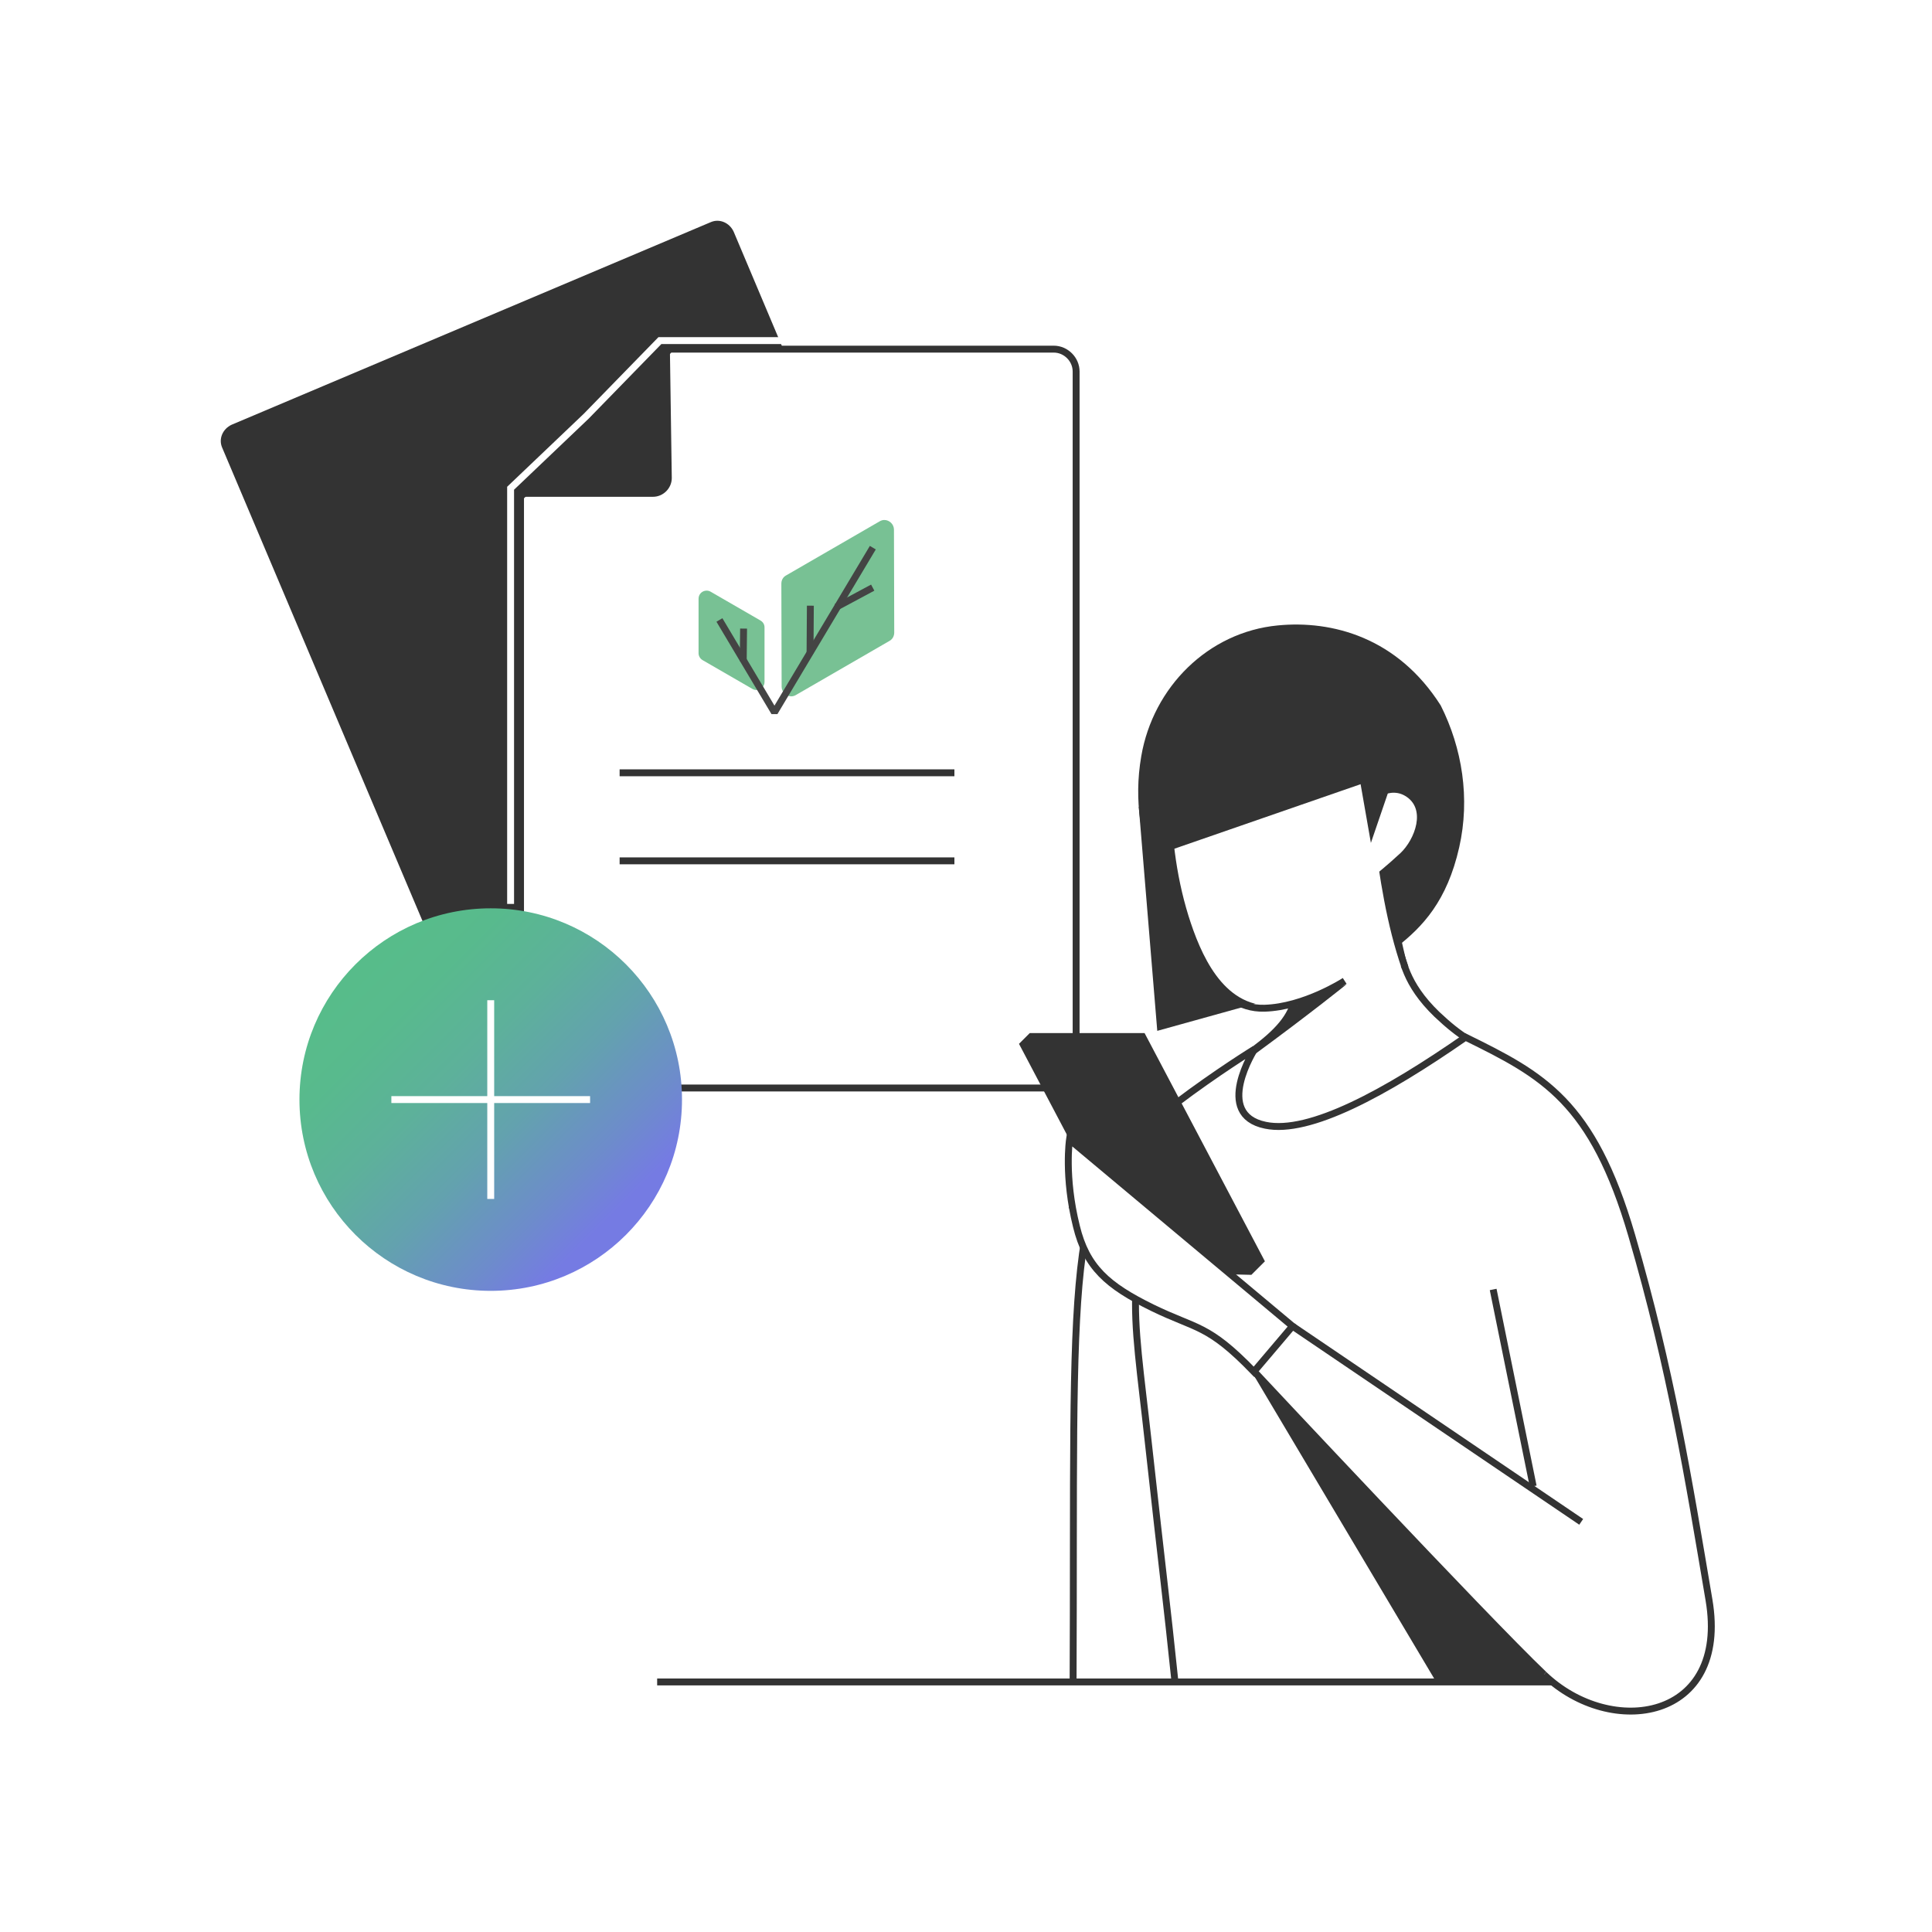 <?xml version="1.0" encoding="utf-8"?>
<!-- Generator: Adobe Illustrator 27.1.1, SVG Export Plug-In . SVG Version: 6.00 Build 0)  -->
<svg version="1.1" xmlns="http://www.w3.org/2000/svg" xmlns:xlink="http://www.w3.org/1999/xlink" x="0px" y="0px"
	 viewBox="0 0 70 70" style="enable-background:new 0 0 70 70;" xml:space="preserve">
<style type="text/css">
	.st0{display:none;}
	.st1{display:inline;fill:#E9E9E9;}
	.st2{fill:#E5ECF0;}
	.st3{fill:#FFFFFF;}
	.st4{fill:url(#SVGID_1_);}
	.st5{fill:url(#SVGID_00000112592131527739850900000003325264092085391525_);}
	.st6{fill:url(#SVGID_00000141413743393352801310000007545557216692694664_);}
	.st7{opacity:0.7;fill:none;stroke:#FFFFFF;stroke-width:6;stroke-miterlimit:10;}
	.st8{fill:url(#SVGID_00000001645420979519510690000014341949749011861919_);}
	.st9{fill:url(#SVGID_00000116940802908507500930000013965480458310732951_);}
	.st10{fill:url(#SVGID_00000182529118081672795810000001530149744015061666_);}
	.st11{fill:url(#SVGID_00000116212900552866196500000002777876484078718379_);}
	.st12{fill:url(#SVGID_00000077282398207103894020000007104559411219028619_);}
	.st13{fill:url(#SVGID_00000150824669879773123710000010066096540953499032_);}
	.st14{fill:url(#SVGID_00000088118365523135773540000017417395141877165963_);}
	.st15{fill:url(#SVGID_00000122698914244158878590000006885295739049663161_);}
	.st16{fill:url(#SVGID_00000054955626057767770260000009229840026256047547_);}
	.st17{opacity:0.5;}
	.st18{opacity:0.3;}
	.st19{opacity:0.65;}
	.st20{fill:#333333;stroke:#333333;stroke-width:2;stroke-miterlimit:10;}
	.st21{fill:#333333;stroke:#FFFFFF;stroke-width:2;stroke-miterlimit:10;}
	.st22{fill:#FFFFFF;stroke:#342F33;stroke-width:2;stroke-miterlimit:10;}
	.st23{fill:none;stroke:#333333;stroke-width:2;stroke-miterlimit:10;}
	.st24{fill:#333333;stroke:#333333;stroke-width:2.5;stroke-miterlimit:10;}
	.st25{fill:none;}
	.st26{fill:none;stroke:#FFFFFF;stroke-width:2;stroke-miterlimit:10;}
	.st27{fill:none;stroke:#333333;stroke-width:2.5;stroke-miterlimit:10;}
	.st28{fill:#323232;}
	.st29{fill:#FFFFFF;stroke:#333333;stroke-width:2;stroke-miterlimit:10;}
	.st30{fill:url(#SVGID_00000059996948451537873470000002440953527851692701_);}
	.st31{fill:url(#SVGID_00000006688881948592767660000014124788280812747403_);}
	.st32{clip-path:url(#SVGID_00000155139022091781761480000011088037717253630081_);}
	.st33{fill:#333333;}
	.st34{fill:url(#SVGID_00000177453800988729334720000017229562657030382492_);}
	.st35{fill:#333333;stroke:#333333;stroke-width:1.705;stroke-miterlimit:10;}
	.st36{fill:#FFFFFF;stroke:#333333;stroke-width:2.623;stroke-miterlimit:10;}
	.st37{fill:none;stroke:#FFFFFF;stroke-width:2.623;stroke-linecap:round;stroke-miterlimit:10;}
	.st38{fill:url(#SVGID_00000079462938032328639300000007906991976474052776_);}
	.st39{fill:url(#SVGID_00000015312922528619466490000004634868881539388562_);}
	.st40{fill:#FFFFFF;stroke:#333333;stroke-width:1.705;stroke-miterlimit:10;}
	.st41{fill:none;stroke:#333333;stroke-width:1.705;stroke-miterlimit:10;}
	.st42{fill:url(#SVGID_00000043431246255834028920000003259194074637352842_);}
	.st43{fill:none;stroke:#FFFFFF;stroke-width:2.623;stroke-miterlimit:10;}
	.st44{fill:none;stroke:#333333;stroke-width:2.623;stroke-miterlimit:10;}
	.st45{fill:url(#SVGID_00000077324521473318733410000009549592924309953156_);}
	.st46{fill:url(#SVGID_00000114039125915575557430000005544787753617459096_);}
	.st47{fill:none;stroke:#FFFFFF;stroke-width:2;stroke-linecap:round;stroke-miterlimit:10;}
	.st48{fill:none;stroke:#333333;stroke-width:10.637;stroke-miterlimit:10;}
	.st49{fill:#333333;stroke:#333333;stroke-width:1.536;stroke-miterlimit:10;}
	.st50{fill:url(#SVGID_00000143578462719091912080000012197503971404803473_);}
	.st51{fill:none;stroke:#333333;stroke-width:1.536;stroke-miterlimit:10;}
	.st52{fill-rule:evenodd;clip-rule:evenodd;fill:#333333;}
	.st53{fill:none;stroke:#FFFFFF;stroke-width:2.364;stroke-miterlimit:10;}
	.st54{clip-path:url(#SVGID_00000168801733296026017560000009005069339630129812_);}
	
		.st55{clip-path:url(#SVGID_00000168801733296026017560000009005069339630129812_);fill:url(#SVGID_00000125591114836875344090000013573562217329520566_);}
	
		.st56{clip-path:url(#SVGID_00000168801733296026017560000009005069339630129812_);fill:none;stroke:#FFFFFF;stroke-width:2;stroke-miterlimit:10;}
	.st57{fill:url(#SVGID_00000003797436764123105910000000430559946713746858_);}
	.st58{clip-path:url(#SVGID_00000110456291746788587370000013722669854334018727_);}
	.st59{fill:#FFFFFF;stroke:#333333;stroke-width:1.3;stroke-miterlimit:10;}
	.st60{fill:none;stroke:#333333;stroke-width:1.3;stroke-miterlimit:10;}
	.st61{filter:url(#Adobe_OpacityMaskFilter);}
	.st62{fill:url(#SVGID_00000116231944862184558670000000887332187210819477_);}
	
		.st63{mask:url(#SVGID_00000041292688934000284940000017952988912036806037_);fill:url(#SVGID_00000094602376680332517720000004155241145096748222_);}
	.st64{fill:none;stroke:url(#SVGID_00000054267966105141762430000014297549563548680329_);stroke-width:1.3;stroke-miterlimit:10;}
	.st65{fill:#333333;stroke:#333333;stroke-miterlimit:10;}
	.st66{fill:url(#SVGID_00000099647551900880819360000017870117418770613412_);}
	.st67{clip-path:url(#SVGID_00000112601732565493104860000010815204711701389476_);}
	.st68{fill:none;stroke:#333333;stroke-miterlimit:10;}
	.st69{clip-path:url(#SVGID_00000041288945149878711860000002202265307055026817_);fill:#FFFFFF;}
	.st70{fill:url(#SVGID_00000168837445479065340440000002732595368957513386_);}
	.st71{fill:url(#SVGID_00000161604070370000158560000013930359578959347360_);}
	.st72{clip-path:url(#SVGID_00000080888542192436655020000003087250839763002559_);}
	.st73{fill:url(#SVGID_00000038414997253551924300000014305495527527935645_);}
	.st74{clip-path:url(#SVGID_00000091701993476350012030000010612728655162633909_);}
	.st75{filter:url(#Adobe_OpacityMaskFilter_00000072258159074731835810000004926033085850007218_);}
	.st76{fill:url(#SVGID_00000116228616991525943840000010667911519189882274_);}
	
		.st77{mask:url(#SVGID_00000173873398488553446420000003063509064831616681_);fill:url(#SVGID_00000148636763247867705130000003265898820493731729_);}
	.st78{fill:none;stroke:url(#SVGID_00000021089182190821939310000011923045497430065285_);stroke-width:2;stroke-miterlimit:10;}
	.st79{fill:url(#SVGID_00000155855703046405896300000008696248573550259625_);}
	.st80{fill:url(#SVGID_00000160900722699074259630000002795615168384940454_);}
	.st81{fill:#FFFFFF;stroke:#262626;stroke-width:2;stroke-miterlimit:10;}
	.st82{fill:#FFFFFF;stroke:#262626;stroke-miterlimit:10;}
	.st83{fill:#262626;}
	.st84{fill:#262626;stroke:#FFFFFF;stroke-width:2;stroke-miterlimit:10;}
	.st85{fill:#FFFFFF;stroke:#262626;stroke-width:2;stroke-miterlimit:3;}
	.st86{fill:#262626;stroke:#262626;stroke-miterlimit:10;}
	.st87{fill:url(#SVGID_00000136380468844920203230000014561159895021205660_);}
	.st88{fill:none;stroke:#262626;stroke-miterlimit:10;}
	.st89{fill:#FFFFFF;stroke:#333333;stroke-width:2;stroke-miterlimit:2;}
	.st90{fill:none;stroke:#444444;stroke-width:2.19;stroke-miterlimit:10;}
	.st91{fill:none;stroke:#FFFFFF;stroke-width:3;stroke-miterlimit:10;}
	.st92{fill:none;stroke:#262626;stroke-width:2;stroke-miterlimit:10;}
	.st93{opacity:0.2;}
	.st94{fill:#FFFFFF;stroke:#343434;stroke-width:0.248;stroke-miterlimit:10;}
	.st95{fill:#FFFFFF;stroke:#343434;stroke-width:0.259;stroke-miterlimit:10;}
	.st96{fill:#FFFFFF;stroke:#342F33;stroke-width:0.259;stroke-miterlimit:10;}
	.st97{fill:#343434;}
	.st98{fill:url(#SVGID_00000102536625546786111100000011292746489303804596_);}
	.st99{fill:url(#SVGID_00000096770555233811506060000000600310963254944397_);}
	.st100{fill:none;stroke:#FFFFFF;stroke-width:0.259;stroke-linejoin:bevel;}
	.st101{fill:none;stroke:#333333;stroke-width:0.259;stroke-linejoin:bevel;}
	.st102{fill:none;stroke:#333333;stroke-width:0.259;stroke-miterlimit:10;}
	.st103{fill:#FFFFFF;stroke:#333333;stroke-width:0.248;stroke-miterlimit:10;}
	.st104{clip-path:url(#SVGID_00000083077276854049479570000007226512697196888233_);}
	.st105{fill:none;stroke:#333333;stroke-width:0.248;stroke-miterlimit:10;}
	.st106{fill:#FFFFFF;stroke:#323333;stroke-width:0.248;stroke-miterlimit:10;}
	.st107{clip-path:url(#SVGID_00000067204524047743500520000011073972315701637538_);fill:#FFFFFF;}
	.st108{fill:#FFFFFF;stroke:#333333;stroke-width:0.25;stroke-miterlimit:10;}
	.st109{clip-path:url(#SVGID_00000140705355159061624520000005944460527904072090_);}
	.st110{fill-rule:evenodd;clip-rule:evenodd;fill:#78C194;}
	.st111{fill:none;stroke:#444444;stroke-width:0.25;stroke-linecap:square;stroke-linejoin:bevel;}
	.st112{fill:none;stroke:#444444;stroke-width:0.25;stroke-linecap:square;stroke-linejoin:round;}
	.st113{fill:none;stroke:#333333;stroke-width:0.25;stroke-miterlimit:10;}
	.st114{fill:none;stroke:#FFFFFF;stroke-width:0.25;stroke-miterlimit:10;}
	.st115{fill-rule:evenodd;clip-rule:evenodd;fill:#FFFFFF;}
	.st116{fill:#FFFFFF;stroke:#333333;stroke-width:0.25;}
	.st117{fill:none;stroke:#333333;stroke-width:0.25;}
	.st118{fill:none;stroke:#343434;stroke-width:0.25;}
	.st119{fill:url(#SVGID_00000072239919609859057610000002827940643278681226_);}
	.st120{fill:#FFFFFF;stroke:#333333;stroke-width:0.237;stroke-miterlimit:10;}
	.st121{fill:url(#SVGID_00000036954850667559554260000009520833216604339610_);}
	.st122{fill:url(#SVGID_00000122001727320788710460000013993381942874187188_);}
	.st123{fill:url(#SVGID_00000011013466609117283150000014754394005324885389_);}
	.st124{fill:url(#SVGID_00000178184983598192723390000016296009884089286026_);}
	.st125{fill:url(#SVGID_00000013180028831483780440000001305815995836230798_);}
	.st126{fill:url(#SVGID_00000123440988930962445940000012637736156112477318_);}
	.st127{clip-path:url(#SVGID_00000109711620799913732970000009654821210661468292_);}
	.st128{fill:none;stroke:#FFFFFF;stroke-width:0.237;stroke-miterlimit:10;}
	.st129{fill:none;stroke:#333333;stroke-width:0.237;stroke-miterlimit:10;}
	.st130{clip-path:url(#SVGID_00000013901190446575385980000004203867235380565132_);fill:#FFFFFF;}
	.st131{clip-path:url(#SVGID_00000125584734938108764390000002967914658348214461_);fill:#FFFFFF;}
	.st132{clip-path:url(#SVGID_00000111182828246630568190000004178382871480337319_);fill:#FFFFFF;}
	.st133{clip-path:url(#SVGID_00000039836348274176598660000001428813997856800419_);fill:#FFFFFF;}
	.st134{clip-path:url(#SVGID_00000116232051081899166830000014593359327875779215_);fill:#FFFFFF;}
	.st135{clip-path:url(#SVGID_00000135674161462795901990000004990470350347523755_);fill:#FFFFFF;}
	.st136{clip-path:url(#SVGID_00000170242297126688320240000006745996962573735319_);fill:#FFFFFF;}
	.st137{clip-path:url(#SVGID_00000000918901076398206720000009843863755482981046_);fill:#FFFFFF;}
	.st138{fill:none;stroke:#333333;stroke-width:0.3;stroke-miterlimit:10;}
	.st139{clip-path:url(#SVGID_00000070102655624106530090000014756482542010938024_);}
	.st140{fill:#FFFFFF;stroke:#333333;stroke-width:0.3;stroke-miterlimit:10;}
	.st141{fill:#333333;stroke:#333333;stroke-width:0.3;stroke-miterlimit:10;}
	.st142{fill:#333333;stroke:#FFFFFF;stroke-width:0.3;stroke-miterlimit:10;}
	.st143{fill:#FFFFFF;stroke:#342F33;stroke-width:0.3;stroke-miterlimit:10;}
	.st144{fill:none;stroke:#FFFFFF;stroke-width:0.3;stroke-miterlimit:10;}
	.st145{fill:url(#SVGID_00000142134513245986550240000004329331146369147780_);}
	.st146{fill:url(#SVGID_00000057861006123055995120000006696751831538551696_);}
	.st147{clip-path:url(#SVGID_00000003083375350332305620000011492518460034086017_);}
	.st148{fill:none;stroke:#FFFFFF;stroke-width:0.3;stroke-linecap:round;stroke-miterlimit:10;}
	.st149{fill:url(#SVGID_00000139254723364609526680000015147885077399042738_);}
	.st150{fill:none;stroke:#FFFFFF;stroke-width:0.3;}
	.st151{fill:#333333;stroke:#333333;stroke-width:0.3;stroke-linejoin:bevel;}
	.st152{fill:#FFFFFF;stroke:#333333;stroke-width:0.3;stroke-linejoin:bevel;}
	.st153{fill:none;stroke:#333333;stroke-width:0.3;stroke-linejoin:bevel;}
	.st154{fill:url(#SVGID_00000106859826406231842970000007273692443284035502_);}
	.st155{fill:url(#SVGID_00000068678044342081626950000011386048032119465660_);}
	.st156{fill:url(#SVGID_00000016791523216840703740000003391865460954541239_);}
	.st157{fill:#333333;stroke:#333333;stroke-width:0.3;stroke-linejoin:round;stroke-miterlimit:10;}
	.st158{fill:none;stroke:#333333;stroke-width:0.3;}
	.st159{display:inline;opacity:0.5;fill:#AFAFAF;}
</style>
<g id="圖層_4" class="st0">
</g>
<g id="圖層_3">
</g>
<g id="圖層_1">
	<g>
		<g>
			<g>
				<g>
					<path class="st33" d="M36.14,32.61l-17.36,7.34c-0.32,0.14-0.68-0.02-0.83-0.34L8.05,16.22c-0.14-0.32,0.02-0.68,0.34-0.83
						l17.36-7.34c0.32-0.14,0.68,0.02,0.83,0.34l9.87,23.39C36.62,32.07,36.47,32.46,36.14,32.61z"/>
				</g>
				<g>
					<path class="st108" d="M38.22,39.42H19.67c-0.44,0-0.81-0.37-0.81-0.81V18l2.74-2.61l2.67-2.74h13.91
						c0.44,0,0.81,0.37,0.81,0.81v25.18C39.03,39.09,38.66,39.42,38.22,39.42z"/>
					<path class="st52" d="M23.66,18h-4.87l5.48-5.45l0.07,4.77C24.34,17.69,24.03,18,23.66,18z"/>
					<g>
						<defs>
							<rect id="SVGID_00000170962315714032254950000007541936696188784770_" x="24.6" y="17.96" width="8.73" height="8.73"/>
						</defs>
						<clipPath id="SVGID_00000111908691107749609170000015370667264384905894_">
							<use xlink:href="#SVGID_00000170962315714032254950000007541936696188784770_"  style="overflow:visible;"/>
						</clipPath>
						<g style="clip-path:url(#SVGID_00000111908691107749609170000015370667264384905894_);">
							<path class="st110" d="M28.31,21.15l0.01,3.73c0,0.19,0.16,0.35,0.35,0.35c0.06,0,0.12-0.02,0.17-0.05l3.39-1.96
								c0.11-0.06,0.17-0.18,0.17-0.3l-0.01-3.73c0-0.19-0.16-0.35-0.35-0.35c-0.06,0-0.12,0.02-0.17,0.05l-3.39,1.96
								C28.37,20.91,28.31,21.02,28.31,21.15z"/>
							<path class="st110" d="M27.7,22.73v1.98c0,0.16-0.13,0.29-0.29,0.29c-0.05,0-0.1-0.01-0.15-0.04l-1.8-1.04
								c-0.09-0.05-0.15-0.15-0.15-0.25v-1.98c0-0.16,0.13-0.29,0.29-0.29c0.05,0,0.1,0.01,0.15,0.04l1.8,1.04
								C27.64,22.53,27.7,22.62,27.7,22.73z"/>
							<path class="st111" d="M31.56,19.95l-3.5,5.86l-1.93-3.24"/>
							<path class="st112" d="M29.36,22.07l-0.01,1.48"/>
							<path class="st112" d="M31.51,21.35l-1.1,0.59"/>
							<path class="st112" d="M26.94,22.9l-0.01,0.93"/>
						</g>
					</g>
					<line class="st113" x1="22.45" y1="28" x2="34.58" y2="28"/>
					<line class="st113" x1="22.45" y1="31.19" x2="34.58" y2="31.19"/>
					<path class="st114" d="M18.5,32.75V17.69l2.74-2.61l2.67-2.74h6.08"/>
				</g>
			</g>
			<path class="st115" d="M41.73,40.83c-3.49,2.34-2.88,12.65-2.88,18.66l0,1.47c1.91,0.08,1.91,0,3.52,0.08
				c0.02-0.28,0.03-0.51,0.06-0.66c0.7-4.31,3.11-16.07,3.11-16.07"/>
			<path class="st116" d="M50.67,34.16c0.14,0.59,0.24,1.48,1.39,2.59c0.86,0.81,1.28,1.03,2.85,1.87c0,0-3.34,6.86-8.72,6.83
				c-6.02-0.03-3.2-5.73-3.2-5.73c2.54-1.77,4.15-2.52,3.95-4.2c-0.06-0.48-0.68-3.42-0.68-3.42"/>
			<path class="st52" d="M41.35,27.4c0.43-2.51,2.43-4.5,4.95-4.74c1.96-0.19,4.33,0.43,5.9,2.9c0.78,1.55,1.07,3.37,0.67,5.14
				c-0.44,1.95-1.33,2.88-2.25,3.6c-0.49,0.38-1.76,1.17-1.76,1.17l-1.94,0.94c-3.01-0.41-2.65-0.85-3.86-2.6
				C42.57,33.1,40.78,30.69,41.35,27.4"/>
			<path class="st52" d="M41.93,37.35l6.73-1.87l-0.83-6.95l-6.57,0.7L41.93,37.35z"/>
			<path class="st115" d="M48.86,35.48c0,0-1.4,0.92-2.79,0.95c-1.77,0.05-2.58-1.88-3.01-3.25c-0.48-1.56-0.61-2.98-0.69-4.85
				c0.08-1.68,1.08-3.03,3.2-3.66c1.82-0.54,3.14-0.7,3.76,1.49c0.62,2.19,0.56,5.77,1.6,8.79"/>
			<path class="st117" d="M48.72,35.54c0,0-1.46,0.95-2.91,0.99c-1.84,0.05-2.69-2.26-3.13-3.69c-0.5-1.63-0.64-3.11-0.72-5.05
				c0.08-1.75,1.13-2.86,3.34-3.52c1.9-0.57,3.28-0.73,3.92,1.56c0.64,2.28,0.6,6.09,1.69,9.23"/>
			<path class="st115" d="M49.5,29.23c0,0,0.72-0.79,1.4-0.4c0.8,0.46,0.36,1.59-0.16,2.08c-0.53,0.49-0.89,0.77-0.89,0.77"/>
			<path class="st52" d="M42.09,30.91l8.63-2.99c0,0,0.92-2.81-2.44-4.7c-0.13-0.08-2.49,0.17-4.55,1.26
				C41.66,25.57,42.09,30.91,42.09,30.91"/>
			<path class="st52" d="M49.16,27.63c0.14-0.03,1.44,0.19,1.44,0.19l-0.93,2.72L49.16,27.63z"/>
			<path class="st117" d="M41.99,40.37c-3.49,2.34-3.04,5.73-3.11,20.63"/>
			<path class="st115" d="M42.2,42.2c-2.37,3.32-3.62,5.72-1.5,11.66c0.94,2.63,1.28,5.05,1.39,7.15
				c4.22,0.01,10.14-0.07,13.93-0.07c-0.31-4.71-0.63-10.84-0.51-13.95"/>
			<path class="st117" d="M42.56,60.83c-0.3-2.89-0.4-3.54-0.96-8.61c-0.53-4.85-1.06-6.67,1.24-9.99l13.45,2.26
				c-0.53,3.4-0.36,10.89-0.13,16.35"/>
			<path class="st118" d="M56.41,49.44l1.03,5.55"/>
			<path class="st117" d="M45.43,49.69l1.4-1.64"/>
			<path class="st116" d="M38.83,43.82c1.2-2.48,6.63-5.81,6.63-5.81s-1.52,2.37,0.39,2.76c1.59,0.33,4.36-1.18,7.25-3.19
				c2.81,1.38,4.6,2.32,6.02,7.18c1.42,4.86,2.06,8.84,2.8,13.21s-3.54,5.04-5.98,2.7"/>
			<path class="st52" d="M45.83,45.7l-4.36-8.27h-4.16l-0.39,0.39l4.36,8.27l4.06,0.1L45.83,45.7z"/>
			<path class="st115" d="M54.1,46.72l1.45,7.13L54.1,46.72L54.1,46.72z"/>
			<path class="st116" d="M54.1,46.72l1.45,7.13L54.1,46.72L54.1,46.72z M38.75,41.29c0,0-0.2,1.33,0.25,3.14
				c0.36,1.48,1.12,2.15,2.75,2.95c1.62,0.79,2.01,0.59,3.68,2.32l1.4-1.65L38.75,41.29z"/>
			<path class="st52" d="M45.42,38.23c0,0-0.21-0.19,0.94-1.06c0.33-0.44,0.32-0.6,0.32-0.6l2.11-0.91
				C48.78,35.67,47.52,36.69,45.42,38.23z"/>
			<path class="st117" d="M23.81,60.94h32.45"/>
			<polygon class="st52" points="52,60.88 45.41,49.8 56.2,60.93 			"/>
			<path class="st117" d="M55.94,60.67c-2.09-1.99-10.5-10.98-10.5-10.98"/>
			<path class="st117" d="M46.83,48.05l10.46,7.09"/>
			<g>
				<linearGradient id="SVGID_1_" gradientUnits="userSpaceOnUse" x1="12.604" y1="34.664" x2="22.081" y2="44.141">
					<stop  offset="9.379439e-04" style="stop-color:#57BD89"/>
					<stop  offset="0.206" style="stop-color:#58BA8D"/>
					<stop  offset="0.42" style="stop-color:#5DB19A"/>
					<stop  offset="0.636" style="stop-color:#63A2AE"/>
					<stop  offset="0.854" style="stop-color:#6D8CCB"/>
					<stop  offset="1" style="stop-color:#757BE3"/>
				</linearGradient>
				<circle class="st4" cx="17.78" cy="39.84" r="6.93"/>
				<g>
					<line class="st114" x1="14.18" y1="39.84" x2="21.38" y2="39.84"/>
					<line class="st114" x1="17.78" y1="36.24" x2="17.78" y2="43.44"/>
				</g>
			</g>
		</g>
	</g>
</g>
<g id="check" class="st0">
</g>
</svg>
